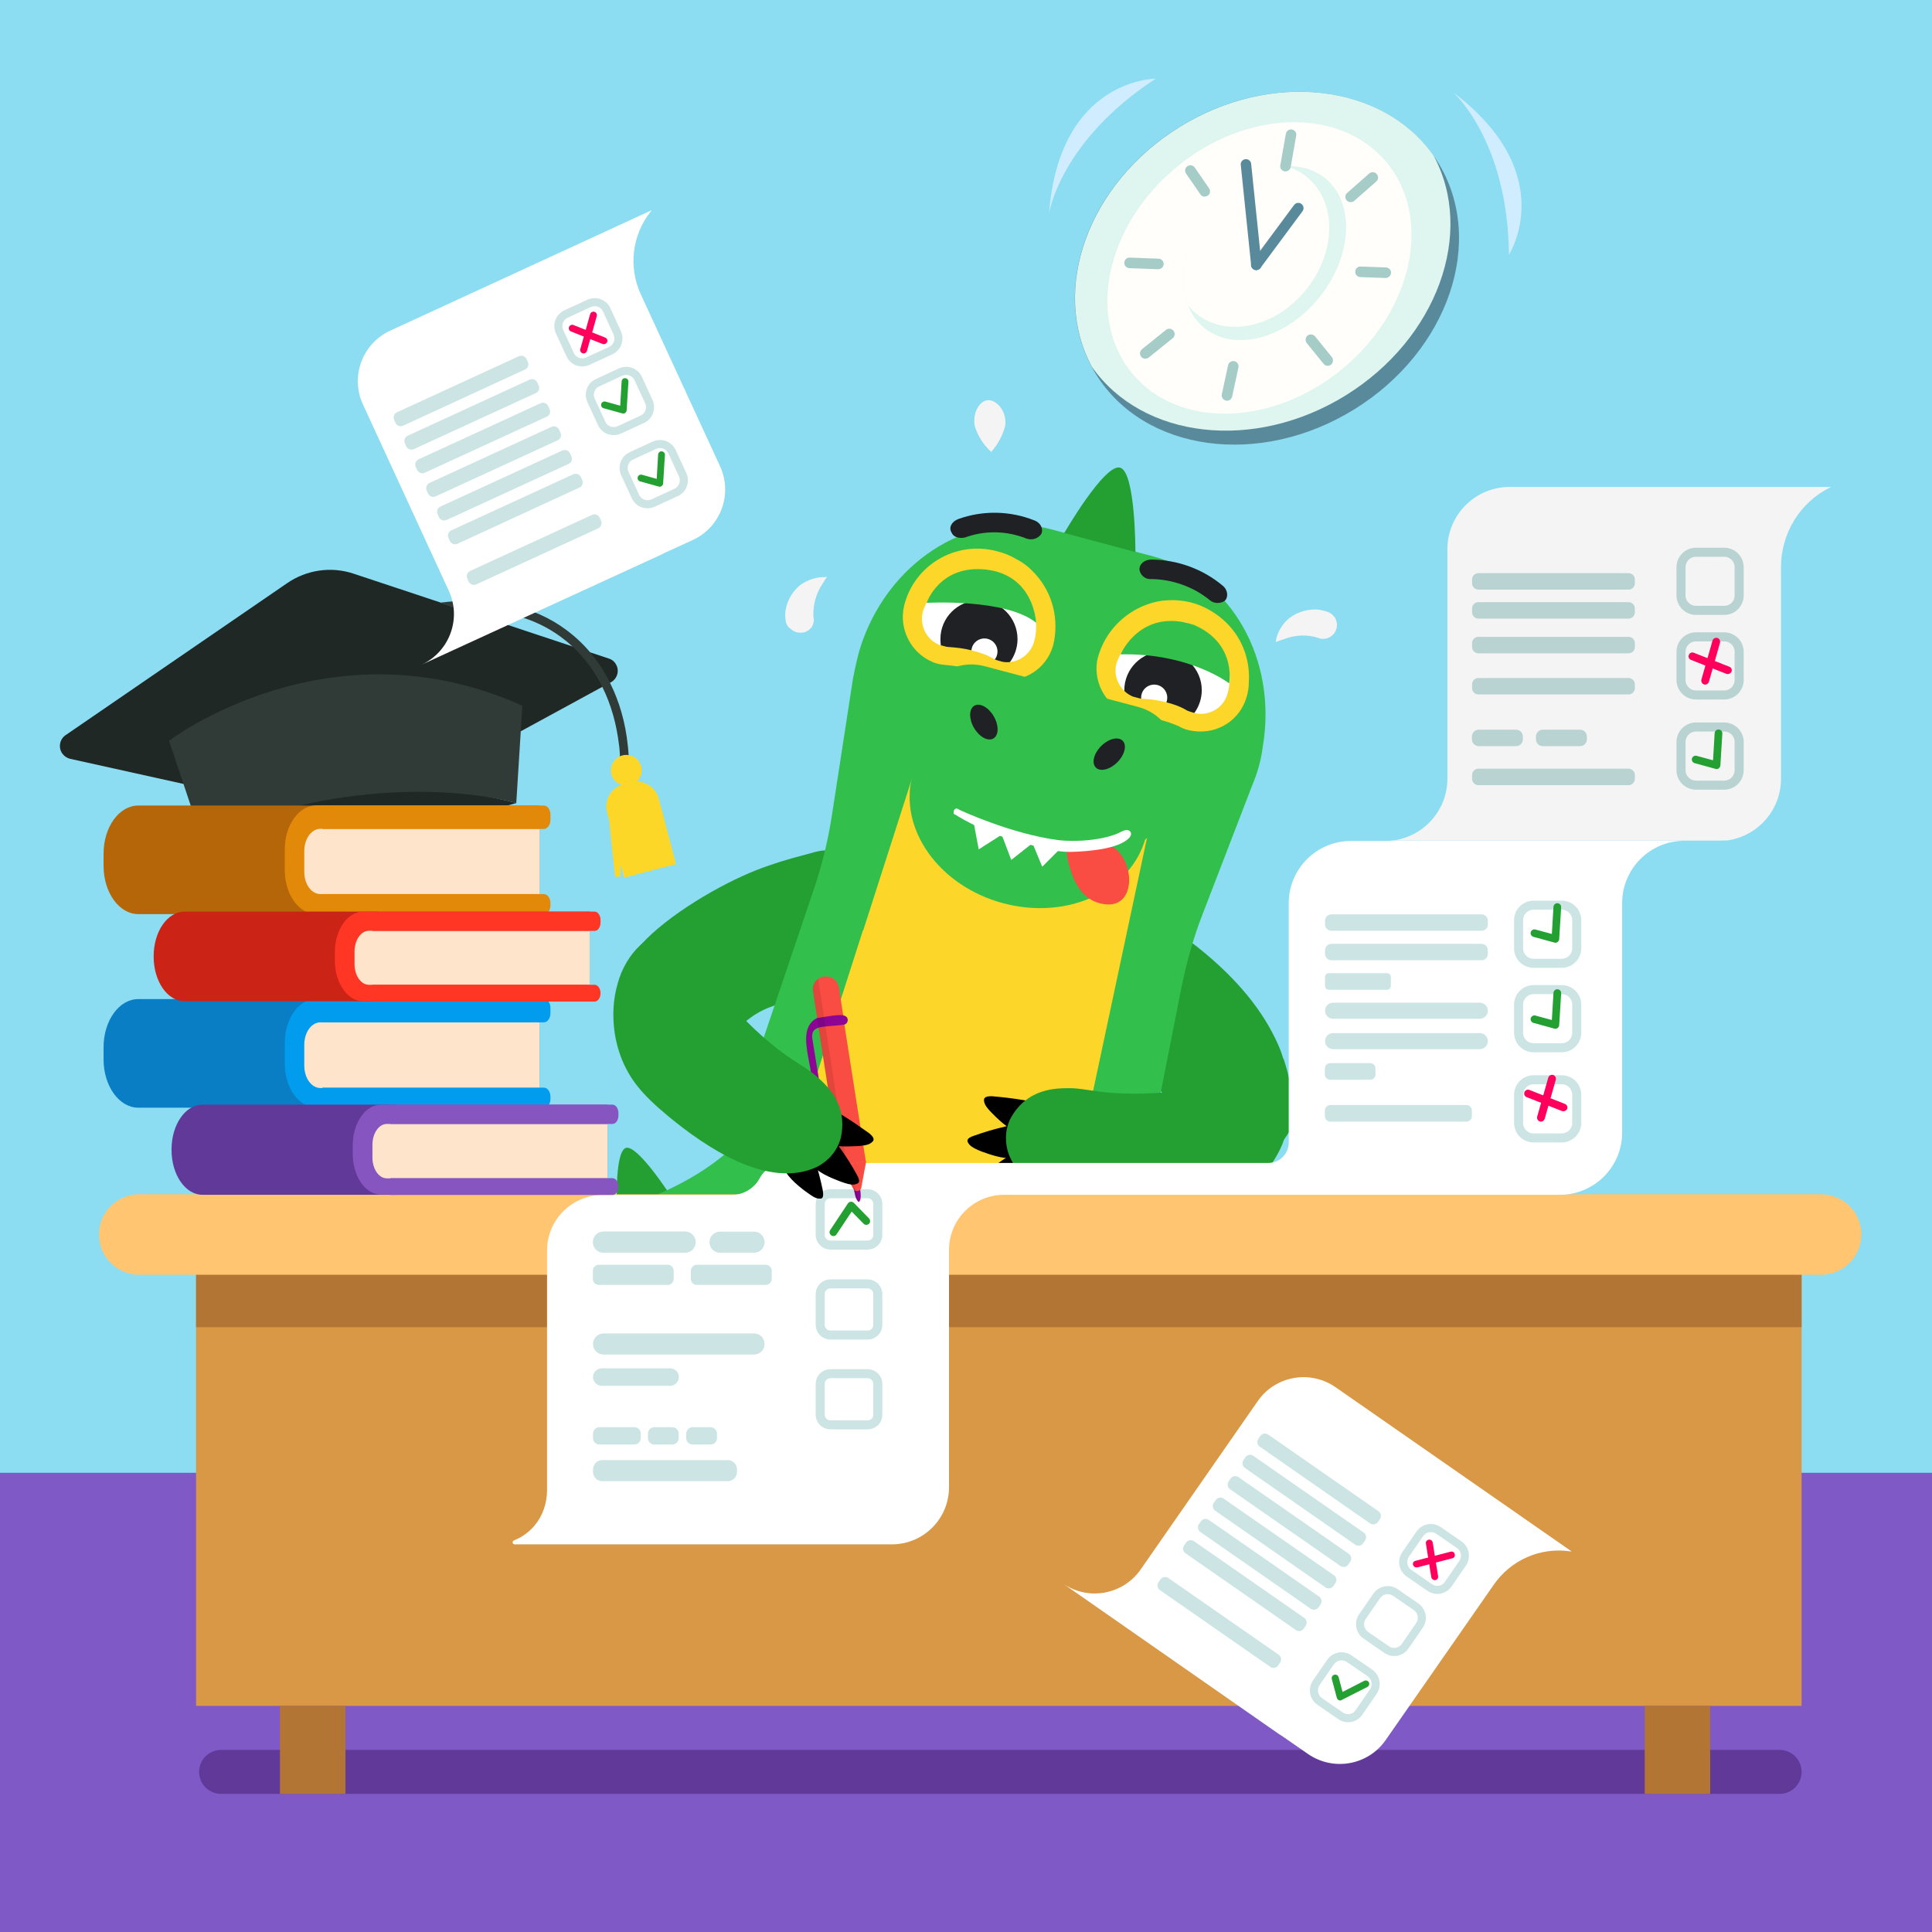<?xml version="1.0" encoding="UTF-8"?>
<!-- Generator: Adobe Illustrator 25.4.1, SVG Export Plug-In . SVG Version: 6.00 Build 0)  -->
<svg xmlns="http://www.w3.org/2000/svg" xmlns:xlink="http://www.w3.org/1999/xlink" version="1.1" x="0px" y="0px" viewBox="0 0 1080 1080" style="enable-background:new 0 0 1080 1080;" xml:space="preserve">
<style type="text/css">
	.st0{fill:#8CDCF2;}
	.st1{fill:#7F59C6;}
	.st2{fill:#202825;}
	.st3{fill:#613999;}
	.st4{fill:#24A032;}
	.st5{fill:#F4F4F4;}
	.st6{fill:#32BF4C;}
	.st7{fill:#FCD628;}
	.st8{fill:#FFFFFF;}
	.st9{fill:#202124;}
	.st10{fill:#F94C43;}
	.st11{fill-rule:evenodd;clip-rule:evenodd;}
	.st12{fill-rule:evenodd;clip-rule:evenodd;fill:#24A032;}
	.st13{fill:#D89845;}
	.st14{fill:#B27534;}
	.st15{fill:#FFC571;}
	.st16{fill:#CCE5E4;}
	.st17{fill:#B8D3D1;}
	.st18{fill:none;stroke:#CCE5E4;stroke-width:5.067;stroke-miterlimit:10;}
	.st19{fill:none;stroke:#B8D3D1;stroke-width:5.067;stroke-miterlimit:10;}
	.st20{fill:#097EC4;}
	.st21{fill:#029CEE;}
	.st22{fill:#FFE4CC;}
	.st23{fill:#8655BF;}
	.st24{fill:#303B38;}
	.st25{fill:#FDD728;}
	.st26{fill:#B56608;}
	.st27{fill:#E2890A;}
	.st28{fill:#CC2317;}
	.st29{fill:#FF3624;}
	.st30{fill:none;stroke:#CCE5E4;stroke-width:4.532;stroke-miterlimit:10;}
	.st31{fill:#FF005C;}
	.st32{fill:#598A9B;}
	.st33{fill:#DEF5F0;}
	.st34{fill:#FFFEFA;}
	.st35{fill:none;stroke:#C19868;stroke-width:0.106;stroke-miterlimit:10;}
	.st36{fill:#A6CCC7;}
	.st37{fill:#CFEDFF;}
	.st38{fill:#8C0693;}
	.st39{opacity:0.1;enable-background:new    ;}
</style>
<g id="Layer_2">
	<rect class="st0" width="1080" height="1080"></rect>
	<rect y="823.3" class="st1" width="1080" height="256.7"></rect>
</g>
<g id="Layer_1">
	<g>
		<path class="st2" d="M288.7,448.9c0,0-118.9,33.8-168.1,26.3C120.6,475.2,166.2,418,288.7,448.9z"></path>
		<path class="st3" d="M994.8,1002.8H123.6c-6.8,0-12.3-5.5-12.3-12.3v0c0-6.8,5.5-12.3,12.3-12.3h871.2c6.8,0,12.3,5.5,12.3,12.3v0    C1007.1,997.3,1001.6,1002.8,994.8,1002.8z"></path>
		<path class="st4" d="M864.1,652.4l-37.4-3.8c0,0,11.3-40,19.4-39.3C854.3,610,864.1,652.4,864.1,652.4z"></path>
		<path class="st5" d="M746.2,345.2c0.2,0.3,0.4,0.6,0.5,1c1.7,3.9,0,8.4-3.8,10.2c-2,0.9-4.2,1-6.2,0.1l0,0    c-6.1-1.9-12.7-1.6-18.7,0.7c-1.6,0.5-3.2,1-4.7,1.7c0.1-0.3,0-0.6-0.1-0.8l0,0c1-5,3.7-9.5,7.7-12.7c4.3-3.2,9.5-4.8,14.8-4.7    c1.9,0.1,3.9,0.5,5.7,1.1C743.4,342.3,745,343.5,746.2,345.2z"></path>
		<path class="st5" d="M441.9,351.5c0.1,0.1,0.2,0.2,0.4,0.3c3.2,2.8,8.2,2.5,11-0.7c1.4-1.7,2-4.1,1.4-6.3l0,0    c-0.3-6.5,1.4-12.9,5-18.3c0.6-0.8,2.3-4.1,2.8-4c-0.3-0.1-0.6,0-0.8,0.1l0,0c-5.1-0.2-10.1,1.4-14.3,4.4    c-4.2,3.4-7.1,8.1-8.1,13.4c-0.4,1.8-0.5,3.7-0.2,5.5C439.1,348.2,440.1,350.3,441.9,351.5z"></path>
		<path class="st5" d="M552.7,223.7c4.6,0.1,10.3,6.3,9.2,14.4c-1.4,5.4-4.1,10.3-7.8,14.5c-4.3-3.9-7.5-8.8-9.2-14.4    C543.5,230.1,548,223.6,552.7,223.7z"></path>
		<g>
			<path class="st4" d="M363.1,527.8c-3,3.9-5.8,8.1-8.1,12.5c-1.1,2-10.1,20.1-8.2,21.4c6.4,4.3,12.8,8.6,19.2,13     c5.7,3.9,11.4,7.7,17.1,11.6c5.8,3.9,10.9,8.8,18.1,9.9c3.5-14.6,14.3-27.2,28.2-32.8c3.9-1.6,7.9-2.6,11.5-4.8     c6-3.6,10-9.8,13.1-16.2c8.2-16.7,12-35.2,15.7-53.4c1.4-6.8-0.8-13.9-8.7-13.6c-3.7,0.1-7.7,1.6-11.3,2.5     c-9,2.3-17.9,5-26.6,8.4c-20.5,8-49.9,25.3-64.8,41.8c-7.4,8.2-2.9,12.4-7.8,22.4c-1.5,3.1-3,6.3-3.5,9.8c-1,6.4,1.7,13,5.8,18     s9.7,8.6,15.4,11.7c6.1,3.3,12.5,6.3,19.4,6.9s14.3-1.3,19-6.4"></path>
			<path class="st4" d="M656.3,637c2.8,6.3,9.2,10.6,15.9,12.2s13.8,0.9,20.6-0.3c6.4-1.1,12.8-2.8,18.3-6.2     c5.5-3.4,10.1-8.8,11.2-15.2c0.6-3.4,0.2-6.9-0.2-10.4c-1.4-11-2.9-22.2-7.3-32.4c-8.8-20.4-24-37.5-40.9-51.6     c-7.1-6-14.7-11.4-22.5-16.4c-3.1-2-6.4-4.7-9.9-6c-7.4-2.8-11.7,3.2-12.6,10.1c-2.3,18.5-4.7,37.2-2.2,55.6     c0.9,7,2.7,14.2,7.2,19.5c2.7,3.2,6.2,5.5,9.4,8.2c11.3,9.8,17.6,25.2,16.2,40.1c7.2,1.3,13.5-1.7,20.3-3.5     c6.7-1.8,13.3-3.7,20-5.5c7.4-2,14.9-4.1,22.3-6.1c2.2-0.6-0.5-20.6-0.9-22.9c-0.8-4.9-2.1-9.7-3.7-14.4"></path>
			<g id="tail_00000004540233341036977450000014113833008735814581_">
				<g id="horns_00000069387068180402273930000011549639807336913853_">
					<path class="st4" d="M312.2,653.5c7.1-0.2,16.4,33.1,16.4,33.1l-31.6,0.7C297,687.3,305.1,653.7,312.2,653.5z"></path>
				</g>
				<g id="horns-2_00000134229852888131091580000013629202650889842610_">
					<path class="st4" d="M349.8,641.7c6.5-2.2,25.2,26.9,25.2,26.9l-29.9,9.8C345,678.4,343.1,644.3,349.8,641.7z"></path>
				</g>
				<path class="st6" d="M284.5,675.9l0.2,0.1c9.7,1.8,19.4,2.7,29.4,2.6c11.3-0.3,22.7-1.8,33.8-4.5c6.5-1.5,12.8-3.5,18.9-6.1      c12.1-5.1,23.7-11.4,34.3-19.5c23.2-17.6,40.6-41.7,49.8-69.2c1.3-3.9-6.7,215.2-6.7,215.2c-9.6-3.3-49.1-23.3-59.1-27.6      c-2.1-1.2-4.3-2.4-6.5-3.3l-0.1,0c-33.4-15.5-68.3-38-103.1-70.1C267.9,686.2,274.3,673.1,284.5,675.9z"></path>
			</g>
			<path id="body_00000149360059370831193280000004085230873160333476_" class="st6" d="M436.4,771.8c-15.2-8.1-33.7-19.6-40.2-36.1     c-7.2-18.5-7.3-39.7-2-58.8l60.6-179.4c4.7-13.8,8.1-27.7,10.3-42.1l11.7-75.9c1.4-7.3,3-14.7,5.5-21.6     C499,312,544.1,284.3,588,296l56.9,15.1c43.9,11.7,69.2,58.1,61,106.3c-0.9,7.4-3,14.7-5.9,21.6l-27.7,71.9     c-5.2,13.3-9,27.1-11.9,41.3l-36.6,185.6l-0.8,2.9c-4.4,16.6-12.7,31.6-25.1,43.6c-13.8,13.3-30.3,13.4-49,13.8     c-33.8,0.4-67.6-6.2-98.5-19.8C446,776.1,441.3,774,436.4,771.8z"></path>
			<path id="horn_00000058581741565612988240000002990210351078555562_" class="st4" d="M626.1,261.4c8.7,2.3,8.6,47.2,8.6,47.2     L594.9,298C594.9,298,617.4,259.1,626.1,261.4z"></path>
			<path id="belly_00000170245138646612978190000002384522746268067735_" class="st7" d="M435,758.1c-17.1-13.6-21-24.7-14.1-45.9     l90.3-281.4l130.6,34.7l-62.5,293.3c-2.3,10.1-6.9,25-15.4,31.5c-9.8,7.5-28.6,6.6-39.9,5.2c-15.1-2-29.4-7.2-43.3-12.8     c-12.3-5.1-24.7-10.4-35.9-17.6C441.4,762.9,438.1,760.6,435,758.1z"></path>
			<path class="st7" d="M420.8,712.4l61.6-192.3c21.9,16.4,46.7,28.4,73.2,35.3c21.3,5.8,43.2,8.2,65.2,7.3L579,759     c-3,15.6-7.8,27-23.4,32.2c-14.2,4.8-30,3.4-44.7,1c-23.2-3.9-47-10.7-66.6-24.2c-0.1-0.2-0.1-0.2-0.2-0.2     C422.4,752.8,412,738.7,420.8,712.4z"></path>
			<g id="eye_back_00000012438088675181868400000015180184107619100050_">
				<path class="st8" d="M631.6,393.7c-9.8-3.9-15.3-14.5-12.7-24.8l0-0.1c5.3-19.4,25.1-31.1,44.8-26.7l0.8,0.2      c20,5.3,32,25.7,26.7,45.7l-0.2,0.7c-2.9,9.8-12.6,16.5-23.1,15.3c-1.1,0-2-0.3-2.9-0.5c-1.4-0.4-2.7-0.8-4.2-1.4      c-3.3-2.1-7-3.5-10.7-4.4c-3.7-1-7.6-1.4-11.5-1.5c-1.5-0.1-2.8-0.5-4.4-0.9C633.2,394.9,632.4,394.6,631.6,393.7z"></path>
				<path class="st9" d="M671.8,385.8c0,4.4-1.4,8.8-3.9,12.4c-2,2.8-6,7.7-9.9,5.3c-1.3-0.8-2.3-2-3.6-2.8c-1.6-1-3.6-1.4-5.5-1.6      c-4.4-0.5-8.8-0.4-13.1-1.4c-1.5-0.3-2.9-0.8-4.1-1.6c-2.7-1.9-3.2-7.2-3.2-10.3c0-11.9,9.7-21.6,21.6-21.6      S671.8,373.9,671.8,385.8z"></path>
				<circle class="st8" cx="645.2" cy="390" r="7.3"></circle>
				<path class="st7" d="M641.2,337.9c-13.3,4.8-23.6,15.7-27.4,29.4l-0.1,0.2c-3.1,12.7,3.6,25.9,15.7,31.2      c1.1,0.6,2.6,0.9,3.6,1.2c1.9,0.4,3.7,0.5,5.6,0.7c7.1,0.7,14,2.6,20.4,5.4c1.8,1,3.4,1.7,5.2,2.1c1.1,0.3,2.3,0.5,3.4,0.6      c13.2,1.7,25.5-6.2,29.2-18.9l0.1-0.2c0.7-2.5,1.2-5.3,1.2-8c0.9-13.4-4.2-26.3-14.4-35.2c-5.3-4.6-11.6-8.1-18.6-9.8      C657.2,334.8,648.7,335.1,641.2,337.9z M662.8,348l1,0.3c17.2,4.6,27.1,22.1,22.5,39.1l0,0.1c-2.1,7.8-9.5,12.5-17.2,11.4      l-2.3-0.6c-1.2-0.3-2.2-0.7-3.2-1.1c-3.6-2.2-7.8-3.7-12-4.7c-4.2-1.1-8.5-1.6-12.8-1.9c-1.1,0-2.2-0.3-3.2-0.6l-2.3-0.6      c-6.2-2.6-10.1-9-9.7-15.6c0.1-1.7,0.6-3.4,1.3-5.1C627.6,362.5,637.3,345.5,662.8,348z"></path>
			</g>
			<g id="eye_front_00000013164423128312853750000004836947484362331780_">
				<path class="st8" d="M523.3,365.1c-9.9-3.9-15.3-14.5-12.7-24.8l0-0.1c5.3-19.4,25.1-31.1,44.8-26.7l1.4,0.4l0,0      c20,5.3,31.6,25.8,26.2,45.5l-0.2,0.7c-3.2,10.1-12.8,16.4-23.3,15.2c-1.1,0-2-0.3-2.9-0.5c-1.4-0.4-2.7-0.8-4.2-1.4      c-3.4-2.2-7-3.5-10.7-4.4c-3.7-1-7.6-1.4-11.5-1.5c-1.5-0.3-2.8-0.6-4.3-1C524.9,366.2,524.1,365.9,523.3,365.1z"></path>
				<path class="st9" d="M568.8,357.3c0,5-1.8,9.9-4.9,13.7c-1.4,1.7-3.2,3.6-5.1,4.7c-2.3,1.3-5.6,0.3-7.8-0.8      c-2.5-1.2-4.8-3-7.5-3.8c-2.1-0.7-4.4-0.8-6.6-1.1c-2.4-0.3-4.7-0.9-6.9-1.8c-3.7-1.4-4.3-7.5-4.3-11c0-11.9,9.7-21.6,21.6-21.6      S568.8,345.3,568.8,357.3z"></path>
				<circle class="st8" cx="550.3" cy="364.2" r="7.3"></circle>
				<path class="st7" d="M505.4,338.6l0,0.1c-3,12.7,3.6,26.1,15.8,31.3c1.1,0.6,2.6,0.9,3.6,1.2c1.9,0.4,3.7,0.5,5.6,0.7      c7.1,0.7,14,2.6,20.4,5.4c1.7,1.1,3.4,1.7,5.2,2.1c1.1,0.3,2.3,0.5,3.4,0.6c13.2,1.7,25.5-6.2,29.2-18.9l0.1-0.2      c3.5-14.3-0.1-29.3-10.1-40.2c-3.1-3.4-6.4-6.1-10.4-8.1c-3.6-2.2-7.3-3.6-11.4-4.6C534.2,302.3,511.1,315.7,505.4,338.6z       M515.8,342.1c0,0,7.2-26.7,38.8-22.9l1,0.3l0,0c17.1,4.5,27.1,22.1,22.5,39.1l0,0.1c-2.3,7.7-9.7,12.5-17.4,11.3l-2.3-0.6      c-1.1-0.3-2.1-0.7-3-1.1c-3.6-2.2-7.7-3.6-12-4.7c-4.2-1.1-8.5-1.6-12.8-1.9c-1.1,0-2.2-0.3-3.2-0.6l-2.3-0.6      C517.9,357.6,514,349.7,515.8,342.1L515.8,342.1z"></path>
			</g>
			
				<ellipse id="jaw_00000018915764253362314090000009512139058845345467_" transform="matrix(0.257 -0.966 0.966 0.257 -7.915 890.864)" class="st6" cx="575.5" cy="450.6" rx="56.1" ry="67.5"></ellipse>
			<path id="brow_back_00000016050287328516654470000005755660234649413567_" class="st9" d="M637,318.7L637,318.7     c-0.3-3.3,2.6-5.8,6.5-5.9c14.6,0.1,28.8,5.2,40,14.6c2.9,2.3,3.3,6.5,1.1,8.5l0,0c-2.5,1.6-6,1.6-8.3-0.4     c-9.2-7.5-21-11.7-32.8-11.8C640.5,324,637.6,321.8,637,318.7z"></path>
			<path id="brow_front_00000115510753974850353900000001161894816474504832_" class="st9" d="M531.9,297.6L531.9,297.6     c-1.7-2.7,0.1-6.1,3.9-7.5c13.8-4.9,28.8-4.6,42.4,0.8c3.6,1.3,5.3,5,3.8,7.7l0,0c-1.8,2.5-5,3.5-8.1,2.5     c-11.2-4.5-23.4-4.7-34.6-0.6C536.1,301.1,532.9,300.3,531.9,297.6z"></path>
			<path id="nose_00000164479109263230024630000007580630276062199695_" class="st6" d="M529.3,451.6c-15.1-4-24.2-19.7-20.2-34.9     l6.4-24.1c4.1-15.4,19.7-24.2,34.9-20.2l85.9,22.8c15.4,4.1,24.2,19.7,20.2,34.9l-6.4,24.1c-4.1,15.4-19.7,24.2-34.9,20.2     C583.9,467.8,555.2,461.5,529.3,451.6L529.3,451.6z"></path>
			<g id="nostries_00000134242339875533797180000004024197255490285746_">
				
					<ellipse transform="matrix(0.706 -0.708 0.708 0.706 -115.996 563.167)" class="st9" cx="620.1" cy="421.3" rx="10.6" ry="6.4"></ellipse>
				
					<ellipse transform="matrix(0.865 -0.501 0.501 0.865 -128.115 330.411)" class="st9" cx="550.3" cy="403.4" rx="6.4" ry="10.6"></ellipse>
			</g>
			<path class="st6" d="M667.4,349.3c-29.9-9.8-41,16.5-41,16.5c38.6-0.9,60.7,16.2,60.7,16.2S691.5,359.7,667.4,349.3z"></path>
			<path class="st6" d="M551.3,318.4c27,3.2,27.9,29.7,27.9,29.7C562.1,334.4,518,337,518,337S525.2,315.5,551.3,318.4z"></path>
			<path class="st10" d="M596.1,475.1c0,0,1.7,24.1,17,29.3c23.2,7.9,22.6-25.1,6.7-32.3c-2.1-0.9-4.5-1.9-7.1-2.7L596.1,475.1z"></path>
			<g id="teeth_00000171694211911600610710000004244174297599605122_">
				<polygon class="st8" points="565.3,480.7 559,464.1 579,469.9     "></polygon>
				<polygon class="st8" points="582.6,484.5 576.1,468.7 594.8,472.3     "></polygon>
				<polygon class="st8" points="547.1,474.8 543.9,457.7 561.7,465.5     "></polygon>
			</g>
			<path id="mouth-2_00000090288442438810313730000014945411624723417260_" class="st8" d="M599.6,476.2c-7.4,0.3-14.5-1.5-21.6-3.4     c-7.3-2-15.2-4-22.7-6.9c-7.3-2.8-14.5-6.3-21.3-10.5c-1.2-0.3-1-1.3-0.8-2.1l0-0.1c0.2-0.8,1.1-1.4,1.8-1.2     c1.7,1.1,30.9,14.3,56.5,17.6c9.5,1.2,25.6,0.2,34.8-4.4c1.1-0.6,2.3-1.2,3.5-1.2c2.3-0.1,3.4,2.3,1.5,4.3     C625.3,474.8,607.7,475.9,599.6,476.2z"></path>
			<g>
				<path class="st11" d="M578.3,657.9c-3,3.5-12.7,3.3-18.4,2.7c-5.8-0.4-7.5-1.1-8.5-2.1c-1.2-0.8-1.7-1.9,1.8-4.8      c4.7-3.6,9.6-6.9,14.9-10.1c3.9-2.6,4.3-2.7,6.7,0.8C577,647.6,581.2,654.5,578.3,657.9L578.3,657.9z"></path>
				<path class="st11" d="M570.7,632.8c-4.4,0.6-11.6-5.9-15.6-10c-4.2-4.1-4.8-5.8-5-7.3c-0.2-1.3,0-2.8,4.4-2.7      c6,0.5,11.9,1.2,17.9,2.2c4.7,0.9,5,1,4.5,4.9C576.6,624.2,575.2,632.2,570.7,632.8L570.7,632.8z"></path>
				<path class="st11" d="M567.3,646.5c-3.7,2.4-13.1-0.8-18.6-2.8c-5.3-2.1-6.6-3.4-7.4-4.7c-0.8-1.3-1.1-2.7,3.1-4.1      c5.6-2,11.3-3.7,17.3-5.1c4.5-1.4,5-1.1,6.2,2.8C569.1,636.4,571,644.1,567.3,646.5L567.3,646.5z"></path>
				<path class="st12" d="M715.6,642.4c7.4-15.2,8-38.8-12.1-45.3c-8.6-2.8-17,4.9-25,7.9c-8.1,3-16.9,4.9-25.7,5.5      c-10.9,1-21.9,1.2-32.7,0.3c-9.7-0.8-16.3-2.6-22.6-2.5c-6.3,0.1-23.4-0.5-32.8,17.3c-3,6.3-3.1,13.6-0.6,20.2      c11.9,28.3,55.1,33.1,81.2,33.8c8.9,0.3,17.9,0.2,26.5-1.8c12.7-2.8,24.1-9.9,32.9-19.4C709,653.7,712.7,648.3,715.6,642.4z"></path>
			</g>
		</g>
		<rect x="109.6" y="711.1" class="st13" width="897.5" height="242.5"></rect>
		<rect x="109.6" y="711.1" class="st14" width="897.5" height="30.8"></rect>
		<path class="st15" d="M1018,712.6H77.8c-12.4,0-22.5-10.1-22.5-22.5v0c0-12.4,10.1-22.5,22.5-22.5H1018    c12.4,0,22.5,10.1,22.5,22.5v0C1040.4,702.5,1030.4,712.6,1018,712.6z"></path>
		<g>
			<path class="st8" d="M965.6,469.7c-1.6,0.2-3.2,0.3-4.9,0.3h-19.1c-19.2,0-34.8,15.6-34.8,34.8v128.3c0,19.2-15.6,34.8-34.8,34.8     H561.3c-17,0-30.8,13.8-30.8,30.8v132.7c0,17.6-14.3,31.9-31.9,31.9H287.7c-1.3,0-1.6-1.7-0.4-2.2c5.1-2,8.9-5.2,11.6-8.4     c4.6-5.5,6.9-12.6,6.9-19.7V699.1c0-17.2,13.9-31.1,31.1-31.1h72c6.8,0,12.8-3.8,15.8-9.4c2.8-5.2,8.2-8.5,14.1-8.5H709     c6.3,0,11.4-5.1,11.4-11.4V504.9c0-19.2,15.6-34.8,34.8-34.8h19.1c1.7,0,3.3-0.1,4.9-0.3H965.6z"></path>
			<path class="st5" d="M1023.8,272.1c0,0-0.4,0.2-1,0.5c-16.7,8.4-27.2,25.6-27.2,44.4v118.3c0,17.6-13,32.1-30,34.5H779.1     c16.9-2.4,30-16.9,30-34.5V307c0-19.2,15.6-34.8,34.8-34.8H1023.8z"></path>
			<path class="st16" d="M421.5,757.2h-84.1c-3.3,0-5.9-2.6-5.9-5.9v0c0-3.3,2.6-5.9,5.9-5.9h84.1c3.3,0,5.9,2.6,5.9,5.9v0     C427.4,754.6,424.7,757.2,421.5,757.2z"></path>
			<path class="st16" d="M374.6,774.7h-38.2c-2.7,0-4.9-2.2-4.9-4.9l0,0c0-2.7,2.2-4.9,4.9-4.9h38.2c2.7,0,4.9,2.2,4.9,4.9l0,0     C379.4,772.5,377.2,774.7,374.6,774.7z"></path>
			<path class="st16" d="M354.6,807.5h-19.5c-2,0-3.6-1.6-3.6-3.6v-2.5c0-2,1.6-3.6,3.6-3.6h19.5c2,0,3.6,1.6,3.6,3.6v2.5     C358.2,805.9,356.6,807.5,354.6,807.5z"></path>
			<path class="st16" d="M375.8,807.5h-10c-2,0-3.6-1.6-3.6-3.6v-2.5c0-2,1.6-3.6,3.6-3.6h10c2,0,3.6,1.6,3.6,3.6v2.5     C379.4,805.9,377.8,807.5,375.8,807.5z"></path>
			<path class="st16" d="M397.2,807.5h-10c-2,0-3.6-1.6-3.6-3.6v-2.5c0-2,1.6-3.6,3.6-3.6h10c2,0,3.6,1.6,3.6,3.6v2.5     C400.9,805.9,399.2,807.5,397.2,807.5z"></path>
			<path class="st16" d="M383,700.3h-45.7c-3.2,0-5.9-2.6-5.9-5.9v-0.1c0-3.2,2.6-5.9,5.9-5.9H383c3.2,0,5.9,2.6,5.9,5.9v0.1     C388.9,697.7,386.3,700.3,383,700.3z"></path>
			<path class="st16" d="M828.2,520.3h-84c-1.9,0-3.5-1.6-3.5-3.5v-2.2c0-1.9,1.6-3.5,3.5-3.5h84c1.9,0,3.5,1.6,3.5,3.5v2.2     C831.7,518.8,830.2,520.3,828.2,520.3z"></path>
			<path class="st17" d="M910.4,329.6h-84c-1.9,0-3.5-1.6-3.5-3.5v-2.2c0-1.9,1.6-3.5,3.5-3.5h84c1.9,0,3.5,1.6,3.5,3.5v2.2     C913.9,328,912.3,329.6,910.4,329.6z"></path>
			<path class="st17" d="M910.4,345.8h-84c-1.9,0-3.5-1.6-3.5-3.5v-2.2c0-1.9,1.6-3.5,3.5-3.5h84c1.9,0,3.5,1.6,3.5,3.5v2.2     C913.9,344.3,912.3,345.8,910.4,345.8z"></path>
			<path class="st17" d="M910.4,365.2h-84c-1.9,0-3.5-1.6-3.5-3.5v-2.2c0-1.9,1.6-3.5,3.5-3.5h84c1.9,0,3.5,1.6,3.5,3.5v2.2     C913.9,363.7,912.3,365.2,910.4,365.2z"></path>
			<path class="st17" d="M910.4,388.2h-84c-1.9,0-3.5-1.6-3.5-3.5v-2.2c0-1.9,1.6-3.5,3.5-3.5h84c1.9,0,3.5,1.6,3.5,3.5v2.2     C913.9,386.6,912.3,388.2,910.4,388.2z"></path>
			<path class="st17" d="M883.2,417.1h-20.7c-2.2,0-3.9-1.7-3.9-3.9v-1.4c0-2.2,1.7-3.9,3.9-3.9h20.7c2.2,0,3.9,1.7,3.9,3.9v1.4     C887.1,415.4,885.4,417.1,883.2,417.1z"></path>
			<path class="st17" d="M847.4,417.1h-20.7c-2.2,0-3.9-1.7-3.9-3.9v-1.4c0-2.2,1.7-3.9,3.9-3.9h20.7c2.2,0,3.9,1.7,3.9,3.9v1.4     C851.3,415.4,849.6,417.1,847.4,417.1z"></path>
			<path class="st17" d="M910.4,438.9h-84c-1.9,0-3.5-1.6-3.5-3.5v-2.2c0-1.9,1.6-3.5,3.5-3.5h84c1.9,0,3.5,1.6,3.5,3.5v2.2     C913.9,437.3,912.3,438.9,910.4,438.9z"></path>
			<path class="st16" d="M828.2,536.8h-84c-1.9,0-3.5-1.6-3.5-3.5v-2.2c0-1.9,1.6-3.5,3.5-3.5h84c1.9,0,3.5,1.6,3.5,3.5v2.2     C831.7,535.2,830.2,536.8,828.2,536.8z"></path>
			<path class="st16" d="M819.7,627h-76c-1.7,0-3.1-1.4-3.1-3.1v-3.1c0-1.7,1.4-3.1,3.1-3.1h76c1.7,0,3.1,1.4,3.1,3.1v3.1     C822.8,625.6,821.4,627,819.7,627z"></path>
			<path class="st16" d="M775.4,553.3h-32.6c-1.1,0-2.1-0.9-2.1-2.1v-5.1c0-1.1,0.9-2.1,2.1-2.1h32.6c1.1,0,2.1,0.9,2.1,2.1v5.1     C777.4,552.3,776.5,553.3,775.4,553.3z"></path>
			<path class="st16" d="M765.9,603.6h-22.3c-1.6,0-3-1.3-3-3v-3.3c0-1.6,1.3-3,3-3h22.3c1.6,0,3,1.3,3,3v3.3     C768.9,602.3,767.6,603.6,765.9,603.6z"></path>
			<path class="st16" d="M827.2,569.5h-82c-2.5,0-4.5-2-4.5-4.5l0,0c0-2.5,2-4.5,4.5-4.5h82c2.5,0,4.5,2,4.5,4.5l0,0     C831.7,567.5,829.7,569.5,827.2,569.5z"></path>
			<path class="st16" d="M827.2,586.5h-82c-2.5,0-4.5-2-4.5-4.5l0,0c0-2.5,2-4.5,4.5-4.5h82c2.5,0,4.5,2,4.5,4.5l0,0     C831.7,584.5,829.7,586.5,827.2,586.5z"></path>
			<path class="st16" d="M406.8,828h-70.1c-2.9,0-5.2-2.3-5.2-5.2v-1.4c0-2.9,2.3-5.2,5.2-5.2h70.1c2.9,0,5.2,2.3,5.2,5.2v1.4     C412,825.7,409.6,828,406.8,828z"></path>
			<path class="st16" d="M421.5,700.3h-19c-3.3,0-5.9-2.6-5.9-5.9l0,0c0-3.3,2.6-5.9,5.9-5.9h19c3.3,0,5.9,2.6,5.9,5.9l0,0     C427.4,697.7,424.7,700.3,421.5,700.3z"></path>
			<path class="st18" d="M485,796.5h-20.8c-3.2,0-5.7-2.6-5.7-5.7v-17.2c0-3.2,2.6-5.7,5.7-5.7H485c3.2,0,5.7,2.6,5.7,5.7v17.2     C490.8,794,488.2,796.5,485,796.5z"></path>
			<path class="st18" d="M485,746.3h-20.8c-3.2,0-5.7-2.6-5.7-5.7v-17.2c0-3.2,2.6-5.7,5.7-5.7H485c3.2,0,5.7,2.6,5.7,5.7v17.2     C490.8,743.7,488.2,746.3,485,746.3z"></path>
			<path class="st18" d="M485,696h-20.8c-3.2,0-5.7-2.6-5.7-5.7V673c0-3.2,2.6-5.7,5.7-5.7H485c3.2,0,5.7,2.6,5.7,5.7v17.2     C490.8,693.4,488.2,696,485,696z"></path>
			<path class="st16" d="M373.2,718.3h-38.4c-1.9,0-3.4-1.5-3.4-3.4v-4.5c0-1.9,1.5-3.4,3.4-3.4h38.4c1.9,0,3.4,1.5,3.4,3.4v4.5     C376.6,716.8,375.1,718.3,373.2,718.3z"></path>
			<path class="st16" d="M428,718.3h-38.4c-1.9,0-3.4-1.5-3.4-3.4v-4.5c0-1.9,1.5-3.4,3.4-3.4H428c1.9,0,3.4,1.5,3.4,3.4v4.5     C431.4,716.8,429.9,718.3,428,718.3z"></path>
			<path class="st18" d="M873,636.1h-15.7c-4.6,0-8.4-3.7-8.4-8.4V612c0-4.6,3.7-8.4,8.4-8.4H873c4.6,0,8.4,3.7,8.4,8.4v15.7     C881.4,632.4,877.6,636.1,873,636.1z"></path>
			<path class="st18" d="M873,585.7h-15.7c-4.6,0-8.4-3.7-8.4-8.4v-15.7c0-4.6,3.7-8.4,8.4-8.4H873c4.6,0,8.4,3.7,8.4,8.4v15.7     C881.4,582,877.6,585.7,873,585.7z"></path>
			<path class="st18" d="M873,538.5h-15.7c-4.6,0-8.4-3.7-8.4-8.4v-15.7c0-4.6,3.7-8.4,8.4-8.4H873c4.6,0,8.4,3.7,8.4,8.4v15.7     C881.4,534.7,877.6,538.5,873,538.5z"></path>
			<path class="st19" d="M963.8,438.9h-15.7c-4.6,0-8.4-3.7-8.4-8.4v-15.7c0-4.6,3.7-8.4,8.4-8.4h15.7c4.6,0,8.4,3.7,8.4,8.4v15.7     C972.2,435.1,968.5,438.9,963.8,438.9z"></path>
			<path class="st19" d="M963.8,388.5h-15.7c-4.6,0-8.4-3.7-8.4-8.4v-15.7c0-4.6,3.7-8.4,8.4-8.4h15.7c4.6,0,8.4,3.7,8.4,8.4v15.7     C972.2,384.7,968.5,388.5,963.8,388.5z"></path>
			<path class="st19" d="M963.8,341.2h-15.7c-4.6,0-8.4-3.7-8.4-8.4v-15.7c0-4.6,3.7-8.4,8.4-8.4h15.7c4.6,0,8.4,3.7,8.4,8.4v15.7     C972.2,337.5,968.5,341.2,963.8,341.2z"></path>
		</g>
		<g>
			<g>
				<path class="st20" d="M183.2,558.5H77.3c-10.7,0-19.4,12-19.4,26.9v6.9c0,14.8,8.7,26.9,19.4,26.9h105.9V558.5z"></path>
				<path class="st21" d="M159.2,594.7v-11.8c0-13.5,7.9-24.5,17.7-24.5h124.7v60.7H176.9C167.1,619.2,159.2,608.2,159.2,594.7z"></path>
				<path class="st22" d="M301.6,571.5H179.1c-5,0-9,5.6-9,12.5v11.7c0,6.9,4,12.5,9,12.5h122.5V571.5z"></path>
				<path class="st21" d="M180.2,571.5v-13.1H304c2.1,0,3.7,2.3,3.7,5.1v2.9c0,2.8-1.7,5.1-3.7,5.1H180.2L180.2,571.5z"></path>
				<path class="st21" d="M180.2,619.5V608H304c2.1,0,3.7,2.3,3.7,5.1v1.2c0,2.8-1.7,5.1-3.7,5.1H180.2L180.2,619.5z"></path>
				<path class="st3" d="M221.2,617.5h-108c-9.6,0-17.3,11.2-17.3,25v0.4c0,13.8,7.7,25,17.3,25h108V617.5z"></path>
				<path class="st23" d="M197.2,645.1v-4.9c0-12.6,7.1-22.7,15.8-22.7h126.6v50.3H213C204.3,667.8,197.2,657.7,197.2,645.1z"></path>
				<path class="st22" d="M339.6,628.3H216.2c-4.4,0-8,5.2-8,11.6v7.2c0,6.4,3.6,11.6,8,11.6h123.4V628.3z"></path>
				<path class="st23" d="M218.2,628.4v-10.9h124.2c1.8,0,3.3,2.1,3.3,4.7v1.4c0,2.6-1.5,4.7-3.3,4.7H218.2L218.2,628.4z"></path>
				<path class="st23" d="M218.2,668.1v-9.5h124.2c1.8,0,3.3,2.1,3.3,4.7l0,0c0,2.6-1.5,4.7-3.3,4.7H218.2L218.2,668.1z"></path>
			</g>
			<g>
				<path class="st2" d="M245.9,336.7l-48.2-16c-12.5-4.2-26.3-2.2-37.2,5.3L36.6,411c0,0,0,0,0,0c-3.3,2.3-4.1,6.9-1.8,10.2      c1.1,1.5,2.7,2.6,4.5,3l94.8,21l63.3-4.8l63.4-15.1l76-41.4l4.3-2.3l0.4-0.2c3.5-1.9,4.9-6.4,2.9-9.9c-0.9-1.7-2.4-2.9-4.2-3.4      l-10.2-3.4l-9.9-3.3l-62.2-20.7l-0.1,0l-11.8-3.9"></path>
				<path class="st24" d="M316.5,352.1c5,3.7,9.6,8,13.6,12.8c4.3,5.2,8,10.9,11,17c5.1,10.3,8.5,21.9,9.8,34.5      c0.4,3.2,0.6,6.5,0.6,9.7l-4.9,0c0-3.1-0.1-6.2-0.5-9.2c-1.4-12-4.5-23-9.3-32.7c-4.1-8.5-9.7-16.2-16.6-22.6      c-2.1-2-4.3-3.8-6.6-5.5c-14.7-10.9-33.7-16-55.7-15.2l-12-4C274.1,333.4,298.3,338.5,316.5,352.1z"></path>
				<circle class="st25" cx="350.1" cy="430.6" r="8.6"></circle>
				<path class="st25" d="M377.8,483l-28.9,7.5l0,0l-9.5-36.4c-1.8-6.9,2.3-13.9,9.2-15.7l3.9-1c6.9-1.8,13.9,2.3,15.7,9.2      L377.8,483L377.8,483L377.8,483z"></path>
				<polygon class="st25" points="343.8,490.1 339.5,449.2 348.1,447.1 346.8,490     "></polygon>
				<path class="st24" d="M94.5,414.1c0,0,89.3-68.3,197.5-19.6l-3.4,54.4c-26.3-6.8-60-8.4-96-3.3c-33.4,4.8-56,13-78.3,27.7      L94.5,414.1z"></path>
			</g>
			<g>
				<path class="st26" d="M183.2,450.3H77.3c-10.7,0-19.4,12-19.4,26.9v6.9c0,14.8,8.7,26.9,19.4,26.9h105.9V450.3z"></path>
				<path class="st27" d="M159.2,486.5v-11.8c0-13.5,7.9-24.5,17.7-24.5h124.7V511H176.9C167.1,511,159.2,500,159.2,486.5z"></path>
				<path class="st22" d="M301.6,463.3H179.1c-5,0-9,5.6-9,12.4v11.7c0,6.9,4,12.4,9,12.4h122.5V463.3z"></path>
				<path class="st27" d="M180.2,463.4v-13.1H304c2.1,0,3.7,2.3,3.7,5.1v2.9c0,2.8-1.7,5.1-3.7,5.1H180.2L180.2,463.4z"></path>
				<path class="st27" d="M180.2,511.3v-11.5H304c2.1,0,3.7,2.3,3.7,5.1v1.2c0,2.8-1.7,5.1-3.7,5.1H180.2L180.2,511.3z"></path>
				<path class="st28" d="M211.2,509.6h-108c-9.6,0-17.3,11.1-17.3,24.9v0.3c0,13.8,7.7,24.9,17.3,24.9h108V509.6z"></path>
				<path class="st29" d="M187.2,537.1v-4.9c0-12.5,7.1-22.6,15.8-22.6h126.6v50.1H203C194.3,559.7,187.2,549.5,187.2,537.1z"></path>
				<path class="st22" d="M329.6,520.3H206.2c-4.4,0-8,5.2-8,11.5v7.2c0,6.4,3.6,11.5,8,11.5h123.4V520.3z"></path>
				<path class="st29" d="M208.2,520.4v-10.8h124.2c1.8,0,3.3,2.1,3.3,4.7v1.4c0,2.6-1.5,4.7-3.3,4.7H208.2L208.2,520.4z"></path>
				<path class="st29" d="M208.2,560v-9.5h124.2c1.8,0,3.3,2.1,3.3,4.7l0,0c0,2.6-1.5,4.7-3.3,4.7H208.2L208.2,560z"></path>
			</g>
			<path class="st25" d="M377.8,483l-28.9,7.5l0,0l-9.5-36.4c-1.8-6.9,2.3-13.9,9.2-15.7l3.9-1c6.9-1.8,13.9,2.3,15.7,9.2L377.8,483     L377.8,483L377.8,483z"></path>
		</g>
		<g>
			<path class="st8" d="M235.6,371.6c15.6-7.2,22.5-25.7,15.3-41.3l-48-104.2c-7.2-15.6-0.4-34.1,15.3-41.3l146.1-67.3     c0,0-0.2,0.3-0.6,0.8c-10.4,13.1-12.5,31-5.5,46.2l44.3,96.1c7.2,15.6,0.4,34.1-15.3,41.3l-15.5,7.1c-0.8,0.4-1.6,0.8-2.4,1.2"></path>
			<path class="st16" d="M293.6,206.5L225.3,238c-1.6,0.7-3.4,0-4.2-1.5l-0.8-1.8c-0.7-1.6,0-3.4,1.5-4.2l68.3-31.4     c1.6-0.7,3.4,0,4.2,1.5l0.8,1.8C295.8,204,295.1,205.8,293.6,206.5z"></path>
			<path class="st16" d="M299.6,219.7l-68.3,31.4c-1.6,0.7-3.4,0-4.2-1.5l-0.8-1.8c-0.7-1.6,0-3.4,1.5-4.2l68.3-31.4     c1.6-0.7,3.4,0,4.2,1.5l0.8,1.8C301.9,217.2,301.2,219,299.6,219.7z"></path>
			<path class="st16" d="M305.7,232.9l-68.3,31.4c-1.6,0.7-3.4,0-4.2-1.5l-0.8-1.8c-0.7-1.6,0-3.4,1.5-4.2l68.3-31.4     c1.6-0.7,3.4,0,4.2,1.5l0.8,1.8C308,230.4,307.3,232.2,305.7,232.9z"></path>
			<path class="st16" d="M311.8,246.1l-68.3,31.4c-1.6,0.7-3.4,0-4.2-1.5l-0.8-1.8c-0.7-1.6,0-3.4,1.5-4.2l68.3-31.4     c1.6-0.7,3.4,0,4.2,1.5l0.8,1.8C314.1,243.5,313.4,245.4,311.8,246.1z"></path>
			<path class="st16" d="M317.9,259.3l-68.3,31.4c-1.6,0.7-3.4,0-4.2-1.5l-0.8-1.8c-0.7-1.6,0-3.4,1.5-4.2l68.3-31.4     c1.6-0.7,3.4,0,4.2,1.5l0.8,1.8C320.1,256.7,319.5,258.6,317.9,259.3z"></path>
			<path class="st16" d="M324,272.5L255.7,304c-1.6,0.7-3.4,0-4.2-1.5l-0.8-1.8c-0.7-1.6,0-3.4,1.5-4.2l68.3-31.4     c1.6-0.7,3.4,0,4.2,1.5l0.8,1.8C326.2,269.9,325.5,271.8,324,272.5z"></path>
			<path class="st16" d="M334.5,295.3l-68.3,31.4c-1.6,0.7-3.4,0-4.2-1.5l-0.8-1.8c-0.7-1.6,0-3.4,1.5-4.2l68.3-31.4     c1.6-0.7,3.4,0,4.2,1.5l0.8,1.8C336.7,292.7,336,294.6,334.5,295.3z"></path>
			<path class="st30" d="M377.9,275.3l-12.8,5.9c-3.8,1.7-8.2,0.1-9.9-3.7l-5.9-12.8c-1.7-3.8-0.1-8.2,3.7-9.9l12.8-5.9     c3.8-1.7,8.2-0.1,9.9,3.7l5.9,12.8C383.3,269.1,381.7,273.6,377.9,275.3z"></path>
			<path class="st30" d="M359,234.4l-12.8,5.9c-3.8,1.7-8.2,0.1-9.9-3.7l-5.9-12.8c-1.7-3.8-0.1-8.2,3.7-9.9l12.8-5.9     c3.8-1.7,8.2-0.1,9.9,3.7l5.9,12.8C364.4,228.2,362.8,232.7,359,234.4z"></path>
			<path class="st30" d="M341.4,196l-12.8,5.9c-3.8,1.7-8.2,0.1-9.9-3.7l-5.9-12.8c-1.7-3.8-0.1-8.2,3.7-9.9l12.8-5.9     c3.8-1.7,8.2-0.1,9.9,3.7L345,186C346.7,189.8,345.1,194.3,341.4,196z"></path>
			<g>
				<path class="st4" d="M368.8,272.1c-0.2,0-0.3,0-0.5-0.1l-10.5-2.9c-1-0.3-1.6-1.3-1.3-2.4c0.3-1,1.3-1.6,2.4-1.3l8.2,2.3      l0.8-13.6c0.1-1.1,1-1.9,2-1.8c1.1,0.1,1.9,1,1.8,2l-1,15.9c0,0.6-0.3,1.1-0.8,1.5C369.5,271.9,369.2,272.1,368.8,272.1z"></path>
			</g>
			<g>
				<path class="st4" d="M348.4,231.2c-0.2,0-0.3,0-0.5-0.1l-10.5-2.9c-1-0.3-1.6-1.3-1.3-2.4c0.3-1,1.3-1.6,2.4-1.3l8.2,2.3      l0.8-13.6c0.1-1.1,1-1.9,2-1.8c1.1,0.1,1.9,1,1.8,2l-1,15.9c0,0.6-0.3,1.1-0.8,1.5C349.2,231.1,348.8,231.2,348.4,231.2z"></path>
			</g>
			<g>
				<path class="st31" d="M337.6,192.4c-0.2,0-0.5,0-0.7-0.1l-17.7-7c-1-0.4-1.5-1.5-1.1-2.5c0.4-1,1.5-1.5,2.5-1.1l17.7,7      c1,0.4,1.5,1.5,1.1,2.5C339,191.9,338.3,192.4,337.6,192.4z"></path>
			</g>
			<g>
				<path class="st31" d="M326.2,197.6c-0.2,0-0.4,0-0.5-0.1c-1-0.3-1.6-1.4-1.3-2.4l5.5-19.5c0.3-1,1.4-1.6,2.4-1.3      c1,0.3,1.6,1.4,1.3,2.4l-5.5,19.5C327.8,197.1,327,197.6,326.2,197.6z"></path>
			</g>
		</g>
		<g>
			<path class="st8" d="M594.2,885.2c14.1,9.8,33.5,6.3,43.4-7.8l65.5-94.2c9.8-14.1,29.2-17.6,43.4-7.8l132.1,91.9     c0,0-0.3-0.1-1-0.1c-16.6-2.4-33.1,4.9-42.6,18.7l-60.4,86.8c-9.8,14.1-29.2,17.6-43.4,7.8l-14-9.7c-0.7-0.5-1.5-1-2.2-1.4"></path>
			<path class="st16" d="M765.9,851.6l-61.7-42.9c-1.4-1-1.8-2.9-0.8-4.4l1.1-1.6c1-1.4,2.9-1.8,4.4-0.8l61.7,42.9     c1.4,1,1.8,2.9,0.8,4.4l-1.1,1.6C769.3,852.2,767.3,852.6,765.9,851.6z"></path>
			<path class="st16" d="M757.6,863.5l-61.7-42.9c-1.4-1-1.8-2.9-0.8-4.4l1.1-1.6c1-1.4,2.9-1.8,4.4-0.8l61.7,42.9     c1.4,1,1.8,2.9,0.8,4.4l-1.1,1.6C761,864.2,759,864.5,757.6,863.5z"></path>
			<path class="st16" d="M749.3,875.4l-61.7-42.9c-1.4-1-1.8-2.9-0.8-4.4l1.1-1.6c1-1.4,2.9-1.8,4.4-0.8l61.7,42.9     c1.4,1,1.8,2.9,0.8,4.4l-1.1,1.6C752.7,876.1,750.7,876.4,749.3,875.4z"></path>
			<path class="st16" d="M741,887.4l-61.7-42.9c-1.4-1-1.8-2.9-0.8-4.4l1.1-1.6c1-1.4,2.9-1.8,4.4-0.8l61.7,42.9     c1.4,1,1.8,2.9,0.8,4.4l-1.1,1.6C744.4,888,742.4,888.4,741,887.4z"></path>
			<path class="st16" d="M732.7,899.3L671,856.4c-1.4-1-1.8-2.9-0.8-4.4l1.1-1.6c1-1.4,2.9-1.8,4.4-0.8l61.7,42.9     c1.4,1,1.8,2.9,0.8,4.4l-1.1,1.6C736.1,899.9,734.1,900.3,732.7,899.3z"></path>
			<path class="st16" d="M724.4,911.2l-61.7-42.9c-1.4-1-1.8-2.9-0.8-4.4l1.1-1.6c1-1.4,2.9-1.8,4.4-0.8l61.7,42.9     c1.4,1,1.8,2.9,0.8,4.4l-1.1,1.6C727.8,911.9,725.8,912.2,724.4,911.2z"></path>
			<path class="st16" d="M710.1,931.8l-61.7-42.9c-1.4-1-1.8-2.9-0.8-4.4l1.1-1.6c1-1.4,2.9-1.8,4.4-0.8l61.7,42.9     c1.4,1,1.8,2.9,0.8,4.4l-1.1,1.6C713.4,932.5,711.5,932.8,710.1,931.8z"></path>
			<path class="st30" d="M749.3,959.1l-11.6-8c-3.4-2.4-4.2-7-1.9-10.4l8-11.6c2.4-3.4,7-4.2,10.4-1.9l11.6,8     c3.4,2.4,4.2,7,1.9,10.4l-8,11.6C757.4,960.7,752.7,961.5,749.3,959.1z"></path>
			<path class="st30" d="M775.1,922.1l-11.6-8c-3.4-2.4-4.2-7-1.9-10.4l8-11.6c2.4-3.4,7-4.2,10.4-1.9l11.6,8     c3.4,2.4,4.2,7,1.9,10.4l-8,11.6C783.1,923.7,778.5,924.5,775.1,922.1z"></path>
			<path class="st30" d="M799.2,887.4l-11.6-8c-3.4-2.4-4.2-7-1.9-10.4l8-11.6c2.4-3.4,7-4.2,10.4-1.9l11.6,8     c3.4,2.4,4.2,7,1.9,10.4l-8,11.6C807.3,888.9,802.6,889.8,799.2,887.4z"></path>
			<g>
				<path class="st4" d="M749.2,950.6c-0.3,0-0.5-0.1-0.8-0.2c-0.5-0.2-0.9-0.7-1.1-1.3l-2.8-10.5c-0.3-1,0.3-2.1,1.4-2.4      c1-0.3,2.1,0.3,2.4,1.4l2.2,8.2l12.1-6.2c0.9-0.5,2.1-0.1,2.6,0.8c0.5,0.9,0.1,2.1-0.8,2.6l-14.2,7.2      C749.8,950.5,749.5,950.6,749.2,950.6z"></path>
			</g>
			<g>
				<path class="st31" d="M802,883.3c-0.9,0-1.7-0.7-1.9-1.6l-3-18.8c-0.2-1.1,0.5-2,1.6-2.2c1.1-0.2,2,0.6,2.2,1.6l3,18.8      c0.2,1.1-0.5,2-1.6,2.2C802.2,883.3,802.1,883.3,802,883.3z"></path>
			</g>
			<g>
				<path class="st31" d="M791.8,876.2c-0.9,0-1.6-0.6-1.9-1.4c-0.3-1,0.3-2.1,1.4-2.3l19.6-5.1c1-0.3,2.1,0.3,2.3,1.4      c0.3,1-0.3,2.1-1.4,2.3l-19.6,5.1C792.1,876.1,791.9,876.2,791.8,876.2z"></path>
			</g>
		</g>
		<rect x="156.5" y="953.6" class="st14" width="36.6" height="49.2"></rect>
		<rect x="919.4" y="953.6" class="st14" width="36.6" height="49.2"></rect>
		<g>
			<path class="st4" d="M959.6,429.9c-0.2,0-0.4,0-0.6-0.1l-11.7-3.2c-1.1-0.3-1.8-1.5-1.5-2.6c0.3-1.1,1.5-1.8,2.6-1.5l9.2,2.5     l0.9-15.2c0.1-1.2,1.1-2.1,2.3-2c1.2,0.1,2.1,1.1,2,2.3l-1.1,17.8c0,0.6-0.4,1.2-0.9,1.6C960.5,429.8,960.1,429.9,959.6,429.9z"></path>
		</g>
		<g>
			<path class="st4" d="M869.5,527c-0.2,0-0.4,0-0.6-0.1l-11.7-3.2c-1.1-0.3-1.8-1.5-1.5-2.6c0.3-1.1,1.5-1.8,2.6-1.5l9.2,2.5     l0.9-15.2c0.1-1.2,1.1-2.1,2.3-2c1.2,0.1,2.1,1.1,2,2.3l-1.1,17.8c0,0.6-0.4,1.2-0.9,1.6C870.3,526.9,869.9,527,869.5,527z"></path>
		</g>
		<g>
			<path class="st4" d="M869.5,575.1c-0.2,0-0.4,0-0.6-0.1l-11.7-3.2c-1.1-0.3-1.8-1.5-1.5-2.6c0.3-1.1,1.5-1.8,2.6-1.5l9.2,2.5     l0.9-15.2c0.1-1.2,1.1-2.1,2.3-2c1.2,0.1,2.1,1.1,2,2.3l-1.1,17.8c0,0.6-0.4,1.2-0.9,1.6C870.3,575,869.9,575.1,869.5,575.1z"></path>
		</g>
		<g>
			<path class="st4" d="M465.9,691c-0.4,0-0.8-0.1-1.2-0.4c-1-0.7-1.3-2-0.6-3l9.9-14.9c0.4-0.5,0.9-0.9,1.6-0.9     c0.6-0.1,1.3,0.2,1.7,0.6l8.5,8.7c0.8,0.9,0.8,2.2,0,3c-0.9,0.8-2.2,0.8-3,0l-6.7-6.8l-8.4,12.6C467.3,690.6,466.6,691,465.9,691     z"></path>
		</g>
		<g>
			<g>
				<path class="st31" d="M965.9,376.8c-0.3,0-0.5,0-0.8-0.1l-19.8-7.8c-1.1-0.4-1.7-1.7-1.2-2.8c0.4-1.1,1.7-1.7,2.8-1.2l19.8,7.8      c1.1,0.4,1.7,1.7,1.2,2.8C967.5,376.3,966.7,376.8,965.9,376.8z"></path>
			</g>
			<g>
				<path class="st31" d="M953.2,382.7c-0.2,0-0.4,0-0.6-0.1c-1.1-0.3-1.8-1.5-1.5-2.7l6.2-21.8c0.3-1.1,1.5-1.8,2.7-1.5      c1.1,0.3,1.8,1.5,1.5,2.7l-6.2,21.8C955,382.1,954.1,382.7,953.2,382.7z"></path>
			</g>
		</g>
		<g>
			<g>
				<path class="st31" d="M874,621.2c-0.3,0-0.5,0-0.8-0.1l-19.8-7.8c-1.1-0.4-1.7-1.7-1.2-2.8c0.4-1.1,1.7-1.7,2.8-1.2l19.8,7.8      c1.1,0.4,1.7,1.7,1.2,2.8C875.7,620.6,874.9,621.2,874,621.2z"></path>
			</g>
			<g>
				<path class="st31" d="M861.4,627c-0.2,0-0.4,0-0.6-0.1c-1.1-0.3-1.8-1.5-1.5-2.7l6.2-21.8c0.3-1.1,1.5-1.8,2.7-1.5      c1.1,0.3,1.8,1.5,1.5,2.7l-6.2,21.8C863.2,626.4,862.3,627,861.4,627z"></path>
			</g>
		</g>
		<g>
			<g>
				<path class="st32" d="M757.1,228.8c-52.8,32.7-117.5,23.9-144.5-19.7c-0.8-1.3-1.6-2.6-2.3-4c0,0,0,0,0,0      c-23.4-43.3-2.2-102.4,49-134.1c51.2-31.7,113.7-24.3,142,16c0.9,1.2,1.7,2.4,2.5,3.7C830.8,134.3,809.9,196.1,757.1,228.8z"></path>
				<path class="st33" d="M752.3,221c-51.2,31.7-113.6,24.4-141.9-15.9c0,0,0,0,0,0c-23.4-43.3-2.2-102.4,49-134.1      c51.2-31.7,113.7-24.3,142,16C824.7,130.2,803.4,189.3,752.3,221z"></path>
				
					<ellipse transform="matrix(0.769 -0.639 0.639 0.769 66.518 484.416)" class="st34" cx="704.3" cy="150.1" rx="92.4" ry="73"></ellipse>
				<path class="st33" d="M737.7,166c-18.5,23.2-47.3,31-64.3,17.5c-4.2-3.4-7.3-7.7-9.2-12.7c-6-15.2-1.8-36.4,12.2-53.8      c11.8-14.8,27.8-23.3,42.2-24.1c8.2-0.4,15.9,1.7,22,6.6C757.5,113,756.2,142.8,737.7,166z"></path>
				<path class="st35" d="M711.6,153.2c-4.4,4.8-11.1,6.4-15.2,3.6c-1-0.7-1.7-1.6-2.2-2.7c-1.4-3.2-0.5-7.6,2.8-11.2      c2.8-3.1,6.5-4.8,9.9-5c1.9-0.1,3.8,0.4,5.2,1.4C716.2,142.1,716,148.3,711.6,153.2z"></path>
				<path class="st34" d="M730.3,161.7c-16.9,21.2-44.4,27.4-61.4,13.8c-1.8-1.4-3.4-3-4.8-4.8c-6-15.2-1.8-36.4,12.2-53.8      c11.8-14.8,27.8-23.3,42.2-24.1c4.3,1.2,8.3,3.1,11.8,6C747.3,112.3,747.3,140.5,730.3,161.7z"></path>
				<g>
					<g>
						<path class="st36" d="M718.6,95.8c-0.2,0-0.3,0-0.5,0c-1.6-0.3-2.7-1.8-2.4-3.4l3.1-17.6c0.3-1.6,1.8-2.7,3.4-2.4        c1.6,0.3,2.7,1.8,2.4,3.4l-3.1,17.6C721.2,94.8,720,95.8,718.6,95.8z"></path>
					</g>
					<g>
						<path class="st36" d="M755,113c-0.8,0-1.6-0.3-2.2-1c-1.1-1.2-1-3.1,0.3-4.2l12.3-10.8c1.2-1.1,3.1-1,4.2,0.3        c1.1,1.2,1,3.1-0.3,4.2L757,112.3C756.4,112.8,755.7,113,755,113z"></path>
					</g>
					<g>
						<path class="st36" d="M774.6,155.4c0,0-0.1,0-0.1,0l-14.1-0.5c-1.6-0.1-2.9-1.4-2.8-3.1s1.4-2.9,3.1-2.8l14.1,0.5        c1.6,0.1,2.9,1.4,2.8,3.1C777.4,154.2,776.1,155.4,774.6,155.4z"></path>
					</g>
					<g>
						<path class="st36" d="M742.2,204.5c-0.9,0-1.7-0.4-2.3-1.1l-9.4-11.6c-1-1.3-0.8-3.1,0.4-4.2c1.3-1,3.1-0.8,4.2,0.4l9.4,11.6        c1,1.3,0.8,3.1-0.4,4.2C743.5,204.3,742.8,204.5,742.2,204.5z"></path>
					</g>
					<g>
						<path class="st36" d="M685.9,224c-0.2,0-0.4,0-0.6-0.1c-1.6-0.3-2.6-1.9-2.3-3.5l3.5-16.2c0.3-1.6,1.9-2.6,3.5-2.3        c1.6,0.3,2.6,1.9,2.3,3.5l-3.5,16.2C688.5,223.1,687.2,224,685.9,224z"></path>
					</g>
					<g>
						<path class="st36" d="M640.2,200.5c-0.9,0-1.7-0.4-2.3-1.1c-1-1.3-0.8-3.1,0.5-4.2l13.4-10.8c1.3-1,3.1-0.8,4.2,0.5        c1,1.3,0.8,3.1-0.5,4.2l-13.4,10.8C641.5,200.3,640.9,200.5,640.2,200.5z"></path>
					</g>
					<g>
						<path class="st36" d="M647.5,150.5c0,0-0.1,0-0.1,0l-16.1-0.6c-1.6-0.1-2.9-1.4-2.8-3.1c0.1-1.6,1.4-2.9,3.1-2.8l16.1,0.6        c1.6,0.1,2.9,1.4,2.8,3.1C650.4,149.2,649.1,150.5,647.5,150.5z"></path>
					</g>
					<g>
						<path class="st36" d="M673.4,109.9c-0.9,0-1.9-0.4-2.4-1.3l-8-11.6c-0.9-1.3-0.6-3.2,0.8-4.1c1.3-0.9,3.2-0.6,4.1,0.8l8,11.6        c0.9,1.3,0.6,3.2-0.8,4.1C674.5,109.7,673.9,109.9,673.4,109.9z"></path>
					</g>
				</g>
				<g>
					<path class="st32" d="M702.3,151c-0.6,0-1.2-0.2-1.8-0.6c-1.3-1-1.6-2.8-0.6-4.1l23.5-31.7c1-1.3,2.8-1.6,4.1-0.6       c1.3,1,1.6,2.8,0.6,4.1l-23.5,31.7C704.1,150.6,703.2,151,702.3,151z"></path>
				</g>
			</g>
			<path class="st37" d="M812.2,51.5c0,0,30.7,26.8,31.3,90.9C843.5,142.4,872.7,97.3,812.2,51.5z"></path>
			<path class="st37" d="M586.4,119.4c0,0,6-40.3,59.6-75.4C646,44,592.2,43.8,586.4,119.4z"></path>
			<g>
				<path class="st32" d="M702.3,151c-1.5,0-2.8-1.1-2.9-2.7l-5.8-56.1c-0.2-1.6,1-3.1,2.6-3.2c1.6-0.2,3.1,1,3.2,2.6l5.8,56.1      c0.2,1.6-1,3.1-2.6,3.2C702.5,151,702.4,151,702.3,151z"></path>
			</g>
		</g>
		<g>
			<path class="st10" d="M471.2,567.4l0.2,1.5l12.6,80.4l-10.7,1.6l0,0c0,0-3.5,0.6-3.7,0.5l-12.8-81.8     C459.5,569.2,468.3,567.7,471.2,567.4z"></path>
			<path class="st10" d="M468.9,551.9l2.4,15.3c1.2,4.4-1.2,9.1-5.8,9.9c-4.5,0.8-8.5-2.9-8.6-7.5c-0.1-1.6-3-16.7-2.5-17.7     C455.9,543.8,467.4,543.8,468.9,551.9z"></path>
			<path class="st38" d="M480.7,663.9c0.3,1.9,1.1,7-0.6,8c-2.1-1.4-2.3-5.3-2.9-7.6C478.3,664.2,479.8,663.5,480.7,663.9z"></path>
			<path class="st38" d="M461.5,573.8c-6.2,0.5-7.8,2.5-7.5,6.3l4.4,27c1.5,7.8-2.7,14.4-6.3,12.6c-1.5-0.6-0.5-2.6,0.1-3.4     c7.6-12.8-10.3-39.5,4.5-47.2c3.5-0.4,13.1-2.6,15.6-1.2c2.4,0.9,2,4.4-0.5,4.9C468.5,573.3,464.9,573.4,461.5,573.8z"></path>
			<path class="st10" d="M484.2,649.1l-2.7,14.7c-0.2,1.3-1.3,2-2.5,2c-0.8,0-1.6-0.5-2-1.3l-7.1-13.1     C472.2,651,481.4,649.5,484.2,649.1z"></path>
			<path class="st39" d="M457.3,547.1c3.2,20.3,12.7,82.5,15.9,103.8c1.9,5,6.2,15.9,7.1,21.1c-1.6,0.1-2.5-5.2-2.8-6.6     c-0.3-0.1-0.4-0.4-0.7-0.8l-7.1-13.1l-0.1,0l-12.8-81.8l0.1,0l-2.4-15.3C453.9,551.4,455.3,548.6,457.3,547.1z"></path>
		</g>
		<g>
			<path class="st11" d="M438.3,651.8c0-4.5,7.8-6.9,11.5-7.9c4.1-1,4.3-0.7,5.5,3.9c1.9,5.8,3.4,11.6,4.6,17.4     c0.8,4.5-0.4,5-1.8,4.8c-1.5,0.1-3.1-0.5-7.8-4C445.7,662.6,438.3,656.4,438.3,651.8L438.3,651.8z"></path>
			<path class="st11" d="M460.5,637.9c-2.9-3.4,1.3-10.3,3.8-13.7c2.2-3.3,2.5-3.3,6.6-0.8c5.2,3.2,10.1,6.6,15,10.1     c3.4,2.8,2.6,4.1,1.5,5c-1.1,1-2.7,1.9-8.5,2.2C473.1,641,463.4,641.3,460.5,637.9L460.5,637.9z"></path>
			<path class="st11" d="M454.1,650.4c-1.2-4.3,5.3-8.8,8.8-10.9s4-2,6.5,2c3.6,5,6.8,10,9.6,15.2c2.2,3.9,1.1,4.7-0.4,5.2     s-3.3,0.6-8.7-1.4C464.5,658.5,455.3,654.7,454.1,650.4L454.1,650.4z"></path>
			<path class="st12" d="M342.9,569c0.3,12.9,4.3,25.8,12,36.3c5.3,7.2,12,13.1,18.8,18.8c20.1,16.6,55.8,41.4,83.4,28     c6.2-3.3,10.9-8.9,12.8-15.6c4.6-19.6-8.6-30.4-13.3-34.7c-4.7-4.2-10.8-7.3-18.7-13c-8.7-6.4-16.8-13.8-24.4-21.8     c-6.2-6.2-11.6-13.4-15.7-21c-4-7.4-5.2-18.8-13.6-22.4c-19.4-8.3-34.5,9.7-38.9,26.1C343.5,556,342.7,562.5,342.9,569z"></path>
		</g>
	</g>
</g>
</svg>
